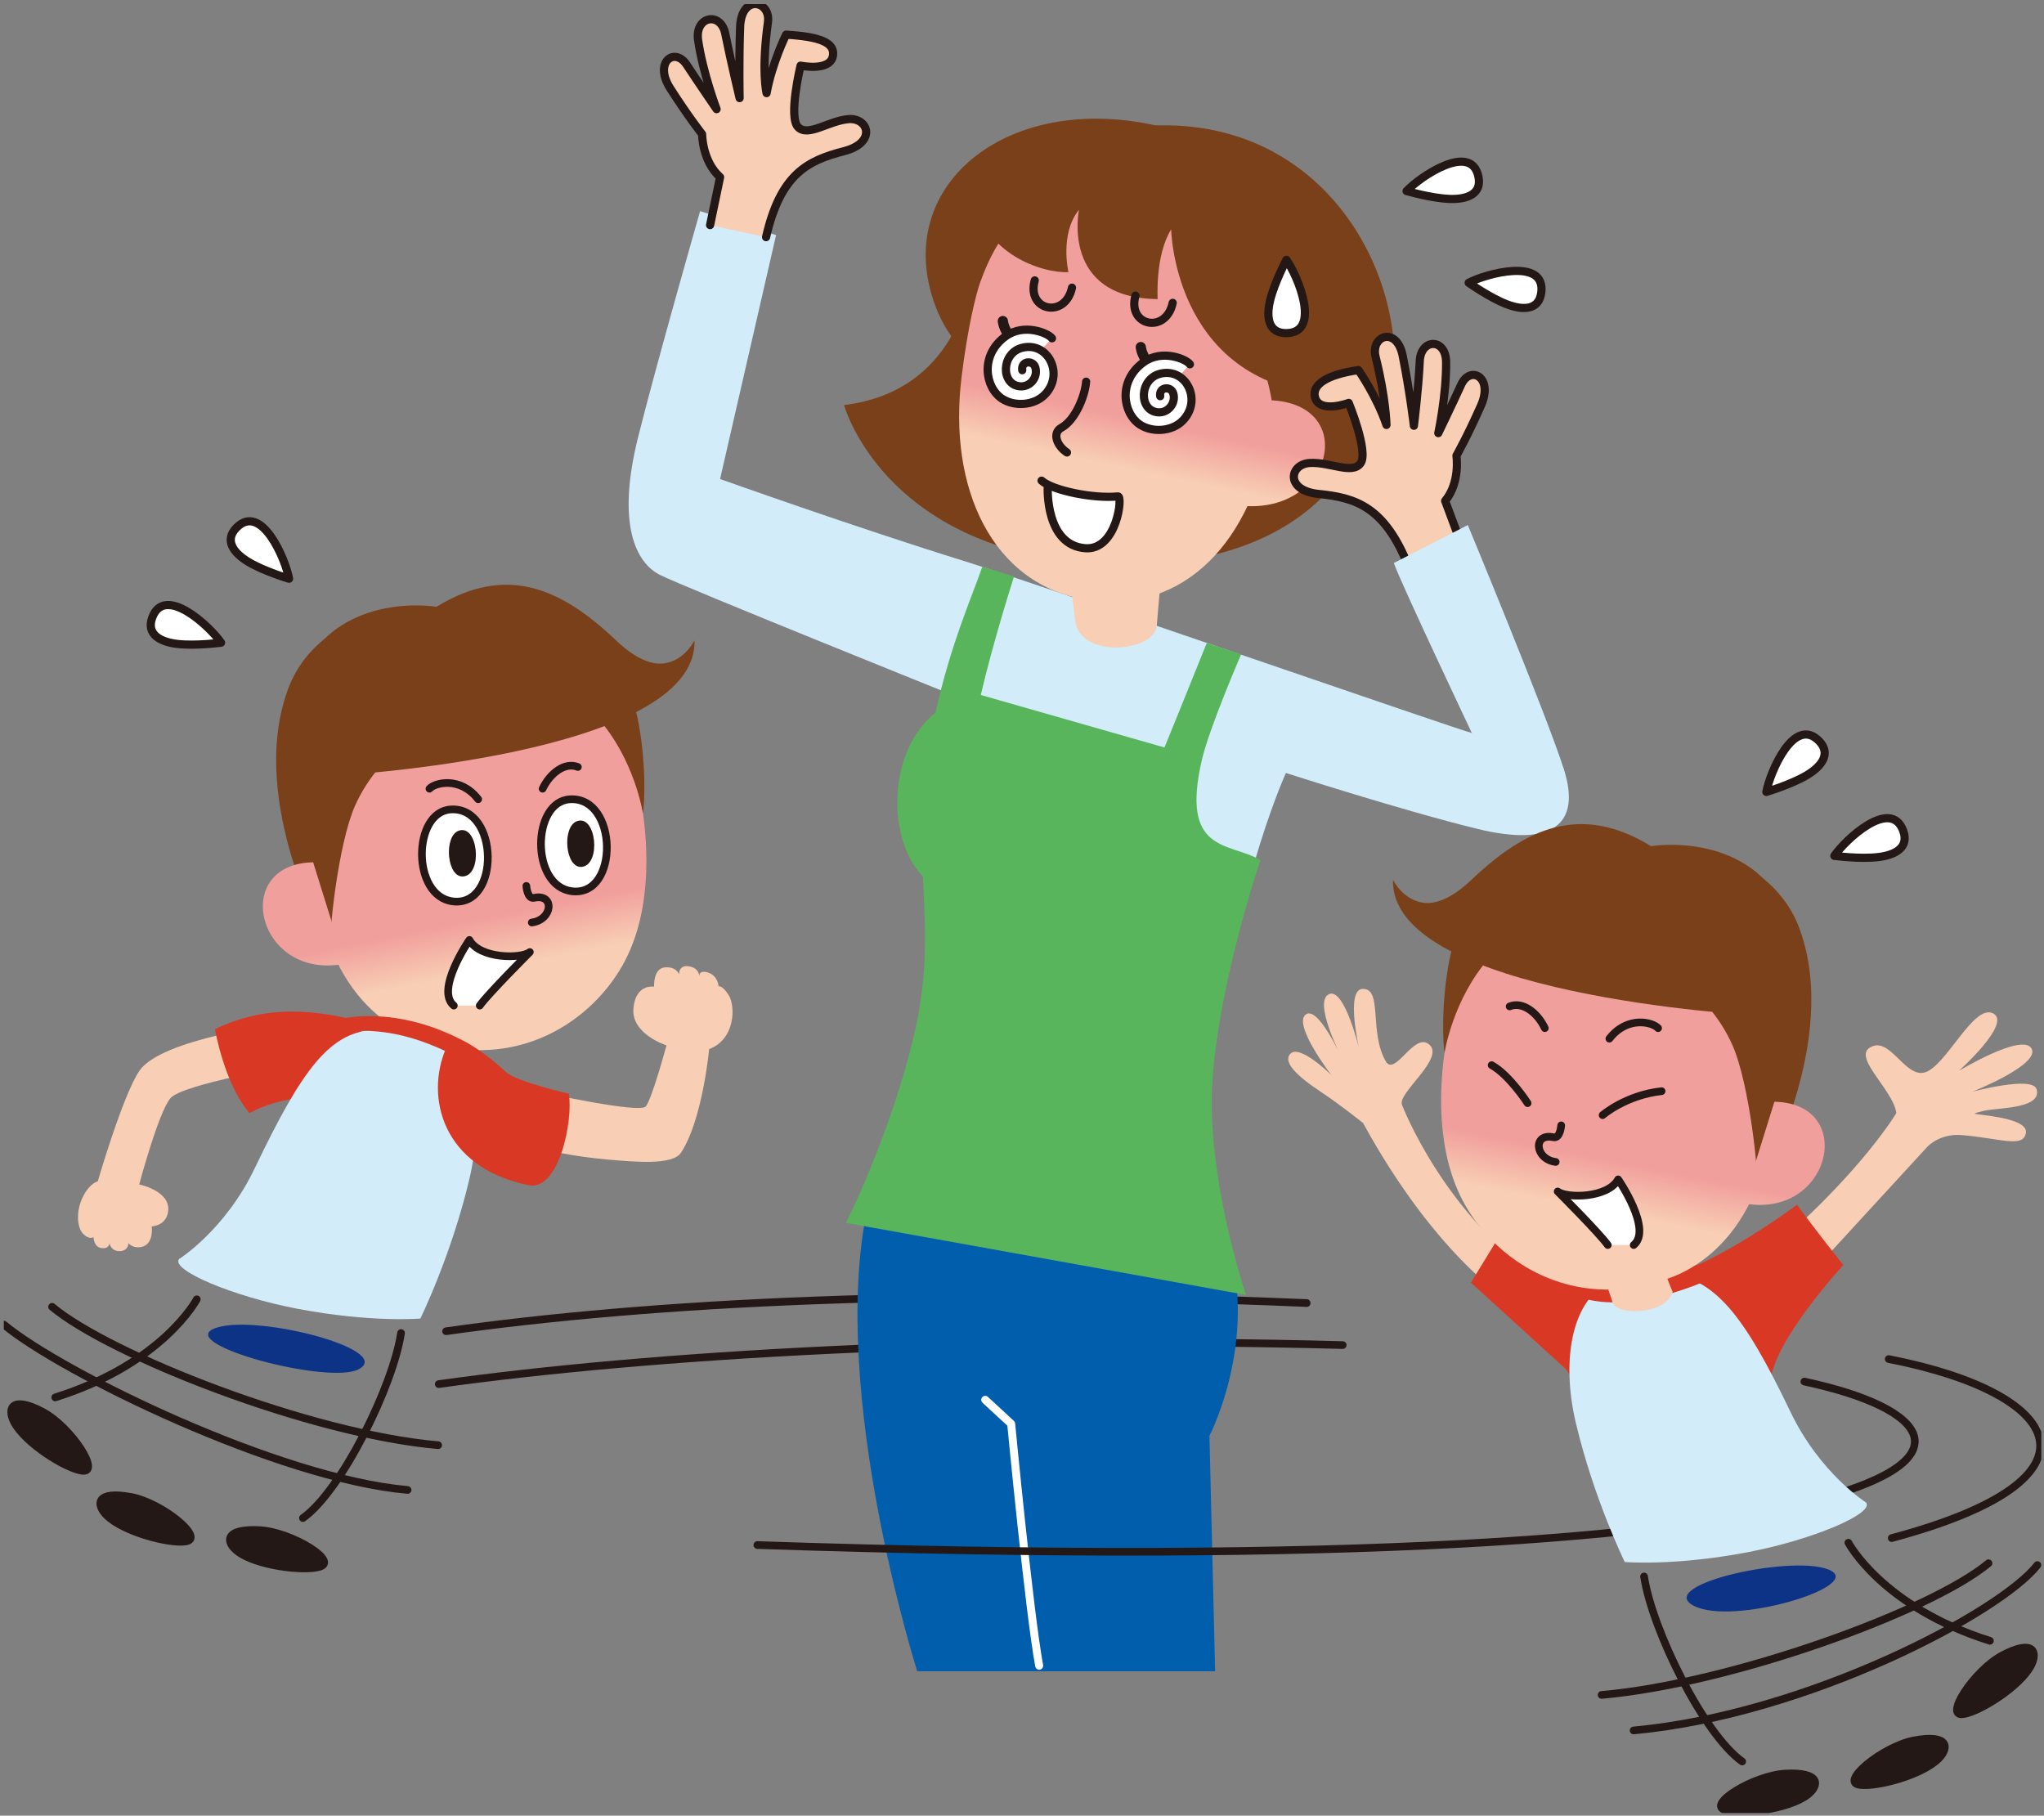 <?xml version="1.0" encoding="UTF-8"?><svg id="_イヤー_2" xmlns="http://www.w3.org/2000/svg" width="402.28" height="357.32" xmlns:xlink="http://www.w3.org/1999/xlink" viewBox="0 0 402.28 357.32"><rect x="0" y="0" width="402.28" height="357.32" fill="#808080" stroke="none"/><defs><style>.cls-1,.cls-2,.cls-3,.cls-4,.cls-5{fill:none;}.cls-6{fill:url(#linear-gradient);}.cls-7{clip-path:url(#clippath);}.cls-8,.cls-9{fill:#f8ceb4;}.cls-10{fill:#005eac;}.cls-11{fill:#d93924;}.cls-12{fill:#d2ecfa;}.cls-13,.cls-14{fill:#231815;}.cls-15{fill:#0d3387;}.cls-16{fill:#59b55b;}.cls-17{fill:#794019;}.cls-18,.cls-2,.cls-3,.cls-4,.cls-9,.cls-19,.cls-20,.cls-5,.cls-14{stroke-linecap:round;stroke-linejoin:round;}.cls-18,.cls-2,.cls-3,.cls-9,.cls-19,.cls-20,.cls-5,.cls-14{stroke:#231815;}.cls-18,.cls-3,.cls-9{stroke-width:1.61px;}.cls-18,.cls-20{fill:#fff;}.cls-2{stroke-width:2.01px;}.cls-4{stroke:#fff;stroke-width:1.57px;}.cls-21{fill:url(#linear-gradient-3);}.cls-22{fill:url(#linear-gradient-4);}.cls-23{fill:url(#linear-gradient-2);}.cls-24{fill:url(#linear-gradient-6);}.cls-25{fill:url(#linear-gradient-5);}.cls-19{fill:#f19f9c;}.cls-19,.cls-20,.cls-5{stroke-width:1.51px;}.cls-14{stroke-width:1.27px;}</style><clipPath id="clippath"><rect class="cls-1" x=".75" y=".8" width="401" height="356"/></clipPath><linearGradient id="linear-gradient" x1="220.28" y1="75.06" x2="215.16" y2="99.06" gradientTransform="matrix(1, 0, 0, 1, 0, 0)" gradientUnits="userSpaceOnUse"><stop offset=".27" stop-color="#f19f9c"/><stop offset=".67" stop-color="#f8ceb4"/></linearGradient><linearGradient id="linear-gradient-2" x1="254.5" y1="82.35" x2="249.38" y2="106.35" xlink:href="#linear-gradient"/><linearGradient id="linear-gradient-3" x1="755.08" y1="663.2" x2="769.05" y2="684.15" gradientTransform="translate(-348.69 -727.59) rotate(22.45)" xlink:href="#linear-gradient"/><linearGradient id="linear-gradient-4" x1="723.76" y1="683.98" x2="737.7" y2="704.88" gradientTransform="translate(-348.69 -727.59) rotate(22.45)" xlink:href="#linear-gradient"/><linearGradient id="linear-gradient-5" x1="3374.38" y1="-367.89" x2="3388.35" y2="-346.94" gradientTransform="translate(3573.96 -727.59) rotate(157.55) scale(1 -1)" xlink:href="#linear-gradient"/><linearGradient id="linear-gradient-6" x1="3343.06" y1="-347.11" x2="3357" y2="-326.2" gradientTransform="translate(3573.96 -727.59) rotate(157.55) scale(1 -1)" xlink:href="#linear-gradient"/></defs><g id="_イヤー_1-2"><g class="cls-7"><path class="cls-5" d="M257.17,256.44c-72.65-3.1-129.3-.11-169.37,5.54"/><path class="cls-5" d="M264.26,264.71c-72.57-1.94-136.92,1.93-177.91,7.68"/><g><path class="cls-12" d="M307.77,151.34c3.54,11.02-2.36,15.35-16.92,11.8-14.56-3.54-37.77-11.02-37.77-11.02,0,0-9.05,19.68-13.77,53.12h-51.15s-.59-40.33-.2-68.27c0,0-53.32-21.44-58.04-23.81-4.72-2.36-8.66-9.84-4.33-27.15,3.61-14.45,12.2-44.46,12.2-44.46l14.95,4.72-11.02,48s26.87,9.59,48.35,16.24c12.39,3.83,97.91,33.46,99.6,33.74l18.1,7.08Z"/><g><path class="cls-10" d="M170.68,237.91c-7.61,36.1,9.84,90.99,9.84,90.99h58.63l-1.12-46.33s11.8-22.72,1.12-44.66c-9.24-18.98-64.56-18.52-68.47,0Z"/><path class="cls-17" d="M190.77,55.97s-2.22,21-24.65,23.75c0,0,6.75,24.81,41.32,30.3,24.79,3.94,62.17-.79,64.8-41.32,.5-7.74-12.07-29.5-29.39-30.68-20.09-1.37-42.74,16.51-42.74,16.51l-9.34,1.45Z"/><g><path class="cls-8" d="M229.09,96.12c.94,.86-.39,14.73-1.42,26.97-.45,5.29-15.22,6.62-16.08-1.03-.93-8.3-1.97-14.59-1.93-14.47,.82,2.63,13.73-16.69,19.44-11.47Z"/><path class="cls-17" d="M229.04,25.06c-29.18-7.31-52.19,9.92-45.77,32.66,4.11,14.53,16.88,21.73,40.58,18.15,22.42-3.39,26.8-19.33,27.77-25.64,.96-6.31-2.24-20.08-22.58-25.17Z"/><path class="cls-17" d="M226.4,24.74c36.47-1.92,53.57,33.87,46.53,57.86-5.93,20.22-32.72,17.08-44.47,14.91-12.71-2.35-12.44-15.51-12.44-15.51,0,0-5.39-56.43,10.38-57.26Z"/><path class="cls-6" d="M189.24,74.27c-2.67,21.67,5.93,40.9,24.86,43.8,18.94,2.9,32.55-11.67,35.91-33.71,.15-.99,.29-1.93,.42-2.82,.84-5.92-11.04-39.6-24.38-41.64-14.11-2.16-26.09-4.06-33.13,15.65-.89,2.49-2.48,8.98-3.68,18.71Z"/><path class="cls-3" d="M213.76,75.11c-.18,2.57-2.03,7.5-4.86,9.06-1.84,1.01-.96,3.52,1.09,4.88"/><path class="cls-17" d="M191.69,37.91c1.25,12.23,13.87,15.94,18.59,15.64,0,0-1.77-7.53,2.07-12.25,0,0-3.63,17.39,15.49,17.56,0,0-.54-8.62,2.66-13.72,0,0,.46,28.71,28.48,32.31,0,0-1.77-26.48-17.15-36.23-11.58-7.35-23.42-8.64-33.51-7.48-16.44,1.9-16.63,4.16-16.63,4.16Z"/><path class="cls-23" d="M248.9,78.75c19.13-.2,13.62,23.41-5.66,20.65l5.66-20.65Z"/></g><path class="cls-16" d="M238.62,212.62c1.31-19.51,9.45-43.38,9.45-43.38-6.23-3.54-15.82-1.28-11.51-19.77,1.48-6.32,7.71-20.7,7.71-20.7l-6.77-2.22c-3.84,9.59-8.32,20.55-8.32,20.55l-36.15-10.33c2.51-10.77,6.54-23.31,6.54-23.31-3.05-.98-6.25-1.92-6.25-1.92-1.74,5.18-6.26,15.24-9.21,28.76-9.48,7.31-9.6,25.02-2.47,32.16,.51,11.39,1.28,20.14-2.64,34.85-4.83,18.14-12.49,33.35-12.49,33.35l78.7,14.17s-7.87-23.22-6.59-42.2Z"/><path class="cls-4" d="M193.9,275.48l5.11,4.72s3.54,36.99,5.51,47.61"/></g><g><path class="cls-18" d="M228.34,77.97c-.3-1.84,2.14-2.07,2.58-.52,.54,1.91-1.01,3.84-3,3.69-3.84-.28-3.76-6.56,.44-7.6,5.09-1.25,8.35,5.3,4.37,9.28-2.14,2.14-6,2.32-8.37,.75-3.38-2.24-4.41-8.62,.75-12.31,3.61-2.58,8.34-.61,9.08,.43"/><path class="cls-2" d="M224.52,68.3s.06,1.03,.92,2.4"/></g><path class="cls-3" d="M223.47,58.18c-1.67,6,6,7.62,7.33,1.42"/><path class="cls-3" d="M203.65,55.18c-1.67,6,6,7.62,7.33,1.43"/><g><path class="cls-18" d="M201.19,72.86c-.29-1.84,2.14-2.07,2.58-.52,.55,1.91-1.01,3.84-3,3.69-3.84-.29-3.76-6.57,.44-7.6,5.09-1.25,8.35,5.3,4.37,9.28-2.14,2.14-6,2.32-8.37,.75-3.38-2.24-4.41-8.62,.75-12.31,3.61-2.58,8.34-.6,9.08,.43"/><path class="cls-2" d="M197.37,63.18s.06,1.03,.92,2.4"/></g><path class="cls-18" d="M204.99,94.59c2.21,1.96,10.24,3.59,15.04,3.1,1-.1-.23,10.65-6.42,10.2-7.91-.58-7.41-11.94-7.41-11.94"/><path class="cls-18" d="M253.18,51.14s-2.37,4.48-3.22,8.02c-.8,3.33-.3,6.38,3.12,6.4,7.09,.03,2.33-11.29,.1-14.42Z"/><path class="cls-18" d="M276.83,37.59s4.86,1.43,8.5,1.56c3.43,.12,6.32-.98,5.65-4.33-1.38-6.96-11.52-.03-14.15,2.78Z"/><path class="cls-18" d="M289.05,55.65s4.13,2.94,7.53,4.24c3.2,1.23,6.29,1.13,6.75-2.26,.96-7.03-10.89-3.78-14.28-1.98Z"/><path class="cls-9" d="M150.77,46.67c2.85-12.49,8.23-15.09,15.35-16.92,6.49-1.67,4.82-6.69,.79-6.3-3.92,.38-7.87,3.54-9.84,1.57-1.97-1.97,.49-12.1,.49-12.1,0,0,6.1,1.28,6.4-2.16,.2-2.37-2.56-3.54-9.25-3.94,0,0-2.75,5.51-3.84,11.51,0,0-1.07-4.28,.27-13.96,.59-4.26-5.25-5.6-5.48,.97-.25,7.09-.1,13.97-.1,13.97,0,0-1.74-7.26-2.82-12.67-.88-4.43-6.04-3.47-5.35,1.26,.96,6.55,3.64,13.58,3.64,13.58,0,0-3.44-5.02-5.9-8.75-2.33-3.54-6.53-.54-3.25,4.62,3.44,5.41,6.3,9.05,6.3,9.05,0,0,0,5.31,3.54,8.46l-1.97,9.44"/><path class="cls-9" d="M277.26,111.62c-4.71-11.92-10.42-13.67-17.73-14.41-6.67-.67-5.77-5.88-1.73-6.1,3.93-.22,8.32,2.31,9.96,.07,1.65-2.24-2.32-11.89-2.32-11.89,0,0-5.84,2.19-6.65-1.17-.56-2.31,2.05-4.34,8.55-5.29,0,0,3.56,5.03,5.53,10.8,0,0-.08-5.16-2.14-13.41-1.04-4.17,4.14-6.11,5.33-.22,1.4,6.96,2.21,13.79,2.21,13.79,0,0,.9-7.21,1.15-12.72,.21-4.51,5.16-4.57,5.19,.2,.05,6.62-1.54,13.97-1.54,13.97,0,0,2.65-5.48,4.51-9.55,1.77-3.85,6.38-1.53,3.91,4.08-2.58,5.87-4.85,9.9-4.85,9.9,0,0,.8,5.25-2.22,8.9l3.37,9.04"/><path class="cls-12" d="M289.67,144.25s-14.16-29.91-15.35-33.45l14.56-7.47s15.35,36.99,18.89,48c0,0,1.45,6.83-5.48,5.8-7.97-1.18-12.62-12.88-12.62-12.88Z"/></g><path class="cls-5" d="M355.12,271.89c49.37,10.58,28.02,40.07-206.07,32.17"/><path class="cls-5" d="M371.72,267.46c34.2,6.67,44.68,23.44,.59,35.23"/><g><g><path class="cls-8" d="M58.73,209.23c-2.29,.7-22.82,4.13-25.18,6.89-2.36,2.75-6.15,16.97-6.15,16.97,0,0,6.09,1.25,5.71,5.16-.29,3.03-3.25,3.1-3.25,3.1,0,0,.52,3.69-2.21,4.08-1.66,.24-2.36-.79-2.36-.79,0,0,0,1.58-1.77,1.58s-1.97-1.58-1.97-1.58c0,0,0,1.18-1.57,.98-1.57-.2-1.57-2.16-1.57-2.16,0,0-.8,.61-2.04-.64s-1.49-4.58,.07-7.53c1.33-2.51,2.8-2.8,2.8-2.8,0,0,4.97-17.1,8.22-21.79,4.28-6.2,26.9-9.25,30.25-9.44,3.35-.2,8.11,5.81,1.03,7.97Z"/><path class="cls-8" d="M106.93,215.01s18.96,4.18,20.17,2.73c1.21-1.45,4.07-12.01,4.07-12.01,0,0-6.9-2.19-6.51-7.2,.39-5.01,4.07-4.35,4.07-4.35,0,0-.22-3.59,2.13-3.8,2.3-.2,2.78,1.38,2.78,1.38,0,0-.11-1.92,1.95-1.59,2.06,.33,2.03,1.95,2.03,1.95,0,0-.12-1.33,1.78-.71,1.91,.63,2.02,2.69,2.02,2.69,0,0,.74-.28,2.03,1.81,1.29,2.09,1.32,8.58-3.88,10.55,0,0-1.3,13.98-5.55,20.4-1.67,2.52-9.21,1.78-14.19,1.36-7.71-.65-13.39-2.16-13.39-2.16l.5-11.06Z"/><path class="cls-11" d="M70.05,200.77c-9.74-2.36-18.59-2.66-27.74,1.77,0,0,1.77,10.63,6.79,16.53,0,0,6.79-4.13,16.53-2.95,0,0,8.25-14.42,4.43-15.35Z"/><g><path class="cls-21" d="M126.55,160.09c.81,5.84,1.99,19.27-4.05,29.92-6.85,12.08-22.49,21.33-40.91,14.13-13.28-5.19-23.64-22.87-17.53-47.96,1.81-7.43,17.02-19.91,32.72-20.96,9.4-.62,18.85-1.83,24.65,3.52,3.41,3.15,4.61,17.68,5.12,21.35Z"/><path class="cls-17" d="M104.88,136.75c-18.2,2.07-30.14,10.85-35.01,21.83-3.33,7.51-5.25,25.63-4.82,28.32,0,0-15.47-26.54-9.21-48.67,.96-3.39,2.7-8.4,8.65-13.01,7.55-5.86,23.7-5.08,25.41-4.85,0,0,17.11-4.89,28.8,6.31,3.16,3.02,5.08,7.96,6.38,12.98,1.61,6.23,2.11,15.25,1.46,20.44,0,0-1.64-10.72-8.92-18.82-3.2-3.55-6.84-5.06-12.75-4.52Z"/><path class="cls-17" d="M65.73,152.67s71.65-3.92,70.95-26.65c0,0-1.89,3.98-5.98,4.53-2.6,.35-5.8-1.05-9.45-4.52-10.85-10.32-21.59-15.04-35.36-6.61,0,0-11.32-1.97-20.14,4.67-11.73,8.84-.01,28.58-.01,28.58Z"/><path class="cls-22" d="M61.63,169.7c-16.47,.33-11.01,23.4,6.22,19.95l-6.22-19.95Z"/><path class="cls-5" d="M104.66,181.55c4.15-.56,4.55-5.74,.45-4.86-1.35,.29-1.52-2.34-1.52-2.34"/></g><path class="cls-19" d="M113.73,150.94c-2.51-1.03-5.46,1.18-6.94,4.28"/><path class="cls-19" d="M94.11,157.29c-3.54-4.57-8.56-3.25-9.59-2.07"/><path class="cls-20" d="M89.32,197.9c-3.74-3.06,3.06-12.92,3.06-12.92,2.04,3.74,10.2,3.74,11.9,2.38,0,0-8.16,8.16-9.86,10.54"/><path class="cls-18" d="M43.51,126.48s-5.03,.67-8.64,.24c-3.4-.4-6.09-1.93-4.92-5.15,2.43-6.66,11.39,1.73,13.56,4.91Z"/><path class="cls-18" d="M56.89,113.89s-4.86-1.43-7.99-3.3c-2.94-1.76-4.78-4.25-2.39-6.71,4.94-5.09,9.7,6.23,10.38,10.01Z"/><g><path class="cls-12" d="M84.19,203.76c9.08,2.97,11.12,15.85,8.18,28.31-3.55,15.03-9.64,27.42-9.64,27.42,0,0-9.65,.83-24.06-1.9-12.93-2.45-25.13-7.68-23.43-9.81,0,0,9.05-5.67,14.88-17.84,9.41-19.63,14.86-27.16,24.16-27.3,5.95-.09,5.54-.3,9.92,1.13Z"/><path class="cls-11" d="M64.95,203.39c12.25-2.13,21.13,2.45,28.12,6.23,0,0,9.61,4.1,7.08,1.92-.84-.73-4.54-4.31-8.26-6.35-14.24-7.78-25.23-4.57-25.23-4.57l-1.71,2.77Z"/></g><path class="cls-5" d="M78.93,262.34c-1.58,10.45-11.72,31.03-19.31,36.41"/><path class="cls-5" d="M38.73,255.7s-6.61,12.62-27.86,19.31"/><path class="cls-14" d="M51.13,301.01c6.25,.34,16.01,6.25,11.76,7.46-3.22,.92-12.44-.21-16.17-3.04-2.53-1.92-2.7-4.81,4.41-4.42Z"/><path class="cls-14" d="M25.86,294.49c6.15,1.18,15.01,8.36,10.64,8.99-3.31,.47-12.3-1.89-15.61-5.2-2.25-2.25-2.02-5.13,4.97-3.78Z"/><path class="cls-14" d="M8.54,277.79c5.52,2.96,11.84,12.45,7.48,11.75-3.3-.53-11.17-5.47-13.35-9.62-1.48-2.82-.4-5.5,5.87-2.13Z"/><path class="cls-5" d="M.75,260.67c11.4,9.5,54.14,30.33,79.47,32.55"/><path class="cls-5" d="M10.25,257.18c11.4,9.5,50.66,25.01,75.98,27.23"/><path class="cls-11" d="M87.75,206.38c-4.02,9.37-.88,23.31,16.23,26.86,6.08,1.26,8.85-12.84,7.97-18,0,0-10.33-2.36-12.4-4.28-2.68-2.49-10.03-8.71-11.8-4.57Z"/><path class="cls-20" d="M88.72,159.3c9.52-.6,9.77,19.16,.46,18.1-8.22-.94-8-17.64-.46-18.1Z"/><path class="cls-20" d="M112.15,157.3c9.51-.59,9.77,19.16,.46,18.1-8.22-.94-8-17.63-.46-18.1Z"/><path class="cls-13" d="M113.55,161.61c3.79-1.38,4.81,8.45,1.02,8.98-3.34,.47-4.03-7.89-1.02-8.98Z"/><path class="cls-13" d="M90.26,163.49c3.79-1.38,4.81,8.45,1.02,8.98-3.34,.47-4.02-7.89-1.02-8.98Z"/></g><path class="cls-15" d="M70.66,269.43c7.08-3.93-21.56-11.24-28.73-7.87-6.69,3.15,23,11.05,28.73,7.87Z"/></g><g><g><path class="cls-18" d="M361.02,168.43s5.03,.67,8.64,.24c3.41-.4,6.09-1.93,4.92-5.15-2.43-6.66-11.39,1.73-13.56,4.9Z"/><path class="cls-18" d="M347.64,155.84s4.86-1.43,7.99-3.3c2.94-1.76,4.78-4.25,2.39-6.7-4.94-5.09-9.7,6.23-10.38,10.01Z"/><g><path class="cls-8" d="M297.61,256.47s-14.64-8.6-29.34-35.45c0,0-4.12-3.35-8.34-6.16-4.78-3.17-7.43-5.84-6.02-7.44,1.83-2.08,8.09,4.13,8.09,4.13,0,0-7.38-9.61-5.14-11.79,2.38-2.31,7.25,8.52,7.25,8.52,0,0-5.93-11.47-2.43-12.68,2.96-1.02,5.79,10.69,5.79,10.69,0,0-2.66-11.49,.67-11.67,4.05-.22,1.25,8.45,4.59,14.24,1.79,3.11,5.47-5.62,8.43-3.4,3.5,2.63-6.01,9.49-5.26,11.9,0,0,8.26,21.85,28.05,34.96l-6.34,4.16Z"/><path class="cls-8" d="M347,260.86s17.07-18.6,32.29-35.14c1.11-1.2,3.58-2.58,6.69-2.34,7.58,.59,12.18,2.63,12.74-.38,.51-2.78-7.46-3.41-9.96-3.78-.61-.09,1.62-.62,2.3-.73,2.91-.48,10.89-.46,9.75-4.16-.81-2.65-12.61,.51-12.61,.51,0,0,13.25-5.26,11.66-8.43-1.66-3.32-14.33,4.33-14.33,4.33,0,0,10.59-9.46,6.69-11.33-3.87-1.86-9.3,10.64-13.51,11.67-3.61,.89-6.48-6.29-9.92-5.26-5.15,1.56,3.8,8.43,4.43,13.23,0,0-8.71,14.69-31.31,32.23l5.09,9.58Z"/><path class="cls-11" d="M327.13,251.56c11.59-3.16,26.54-14.48,26.54-14.48,0,0,2.89,4.03,9.11,11.89,0,0-13.92,15.01-14.37,23.18-.13,2.37-1.15,.24-1.15,.24l-19.84-15.43-3.78-8.03s-3.35,4.49,3.49,2.63Z"/><path class="cls-11" d="M298.87,237.06s13.29,15.35,23.23,15.84c11.21,.56,18.5,10.83,23.85,15.9l-36.82,2.06-.92-1.39-18.72-17.05,9.38-15.36Z"/><g><path class="cls-12" d="M318.31,251.67c-9.08,2.97-11.12,15.85-8.18,28.31,3.55,15.03,9.64,27.42,9.64,27.42,0,0,9.65,.83,24.06-1.9,12.93-2.45,25.13-7.68,23.43-9.81,0,0-9.05-5.67-14.88-17.84-9.41-19.62-14.94-26.07-24.16-27.3-14.34-1.92-5.54-.31-9.92,1.13Z"/><path class="cls-11" d="M337.56,251.3c-10.4,4.72-21.3,6.67-28.2,3.35l1.53-4.03,20.61-3.19,6.07,3.88Z"/><path class="cls-8" d="M323.84,239.73c2.29,7.21,5.35,14.5,5.35,14.5-1.24,4.51-11.04,4.78-11.83,2.02-.33-1.15-4.1-11.72-4.92-15-.14-.55,9.74-6.74,11.4-1.52Z"/><g><path class="cls-25" d="M284.29,207.21c-.81,5.84-1.99,19.27,4.05,29.92,6.85,12.08,22.49,21.33,40.91,14.13,13.28-5.19,23.64-22.86,17.53-47.96-1.81-7.43-17.02-19.91-32.72-20.96-9.4-.63-18.85-1.83-24.65,3.52-3.41,3.15-4.61,17.68-5.12,21.35Z"/><path class="cls-17" d="M305.96,183.87c18.2,2.07,30.14,10.85,35.01,21.83,3.33,7.51,5.25,25.63,4.82,28.32,0,0,15.47-26.54,9.21-48.67-.96-3.39-2.7-8.4-8.65-13.02-7.55-5.86-23.7-5.08-25.41-4.85,0,0-17.11-4.89-28.8,6.31-3.16,3.02-5.08,7.96-6.38,12.98-1.61,6.23-2.11,15.25-1.46,20.44,0,0,1.64-10.72,8.92-18.82,3.2-3.55,6.84-5.06,12.75-4.52Z"/><path class="cls-17" d="M345.12,199.79s-71.65-3.92-70.96-26.65c0,0,1.89,3.97,5.99,4.52,2.59,.35,5.8-1.05,9.45-4.52,10.85-10.32,21.59-15.04,35.36-6.61,0,0,11.33-1.97,20.14,4.67,11.73,8.84,.01,28.58,.01,28.58Z"/><path class="cls-24" d="M349.22,216.82c16.47,.33,11.01,23.4-6.22,19.95l6.22-19.95Z"/><path class="cls-5" d="M306.18,228.67c-4.15-.55-4.55-5.74-.45-4.86,1.35,.29,1.53-2.34,1.53-2.34"/></g></g></g><path class="cls-19" d="M297.11,198.06c2.51-1.03,5.46,1.18,6.93,4.28"/><path class="cls-19" d="M316.74,204.41c3.54-4.57,8.56-3.25,9.59-2.07"/><path class="cls-5" d="M293.57,209.62c3.54,1.97,7.08,7.48,7.08,7.48"/><path class="cls-5" d="M315.41,219.46s4.53-3.94,11.61-4.72"/><path class="cls-5" d="M323.57,310.25c1.58,10.45,11.72,31.03,19.31,36.41"/><path class="cls-5" d="M363.78,303.6s6.61,12.62,27.86,19.31"/><path class="cls-14" d="M351.37,348.92c-6.25,.34-16.01,6.25-11.76,7.46,3.22,.92,12.44-.21,16.17-3.04,2.53-1.92,2.7-4.81-4.41-4.42Z"/><path class="cls-14" d="M376.65,342.4c-6.15,1.18-15.01,8.36-10.64,8.98,3.31,.47,12.3-1.89,15.61-5.2,2.25-2.25,2.02-5.13-4.97-3.78Z"/><path class="cls-14" d="M393.96,325.7c-5.52,2.96-11.84,12.46-7.48,11.75,3.3-.53,11.17-5.47,13.35-9.62,1.48-2.82,.4-5.5-5.87-2.13Z"/><path class="cls-5" d="M400.98,308c-7.27,9.33-45.21,29.39-79.47,32.55"/><path class="cls-5" d="M391.36,307.64c-11.4,9.5-50.82,23.71-76.15,25.92"/><path class="cls-20" d="M321.53,245.02c3.74-3.06-3.06-12.92-3.06-12.92-2.04,3.74-10.2,3.74-11.9,2.38,0,0,8.16,8.16,9.86,10.54"/></g><path class="cls-15" d="M360.43,309.15c-6.37-3.58-35.08,2.67-27.09,6.86,7.58,3.97,32.86-3.61,27.09-6.86Z"/></g></g></g></svg>
